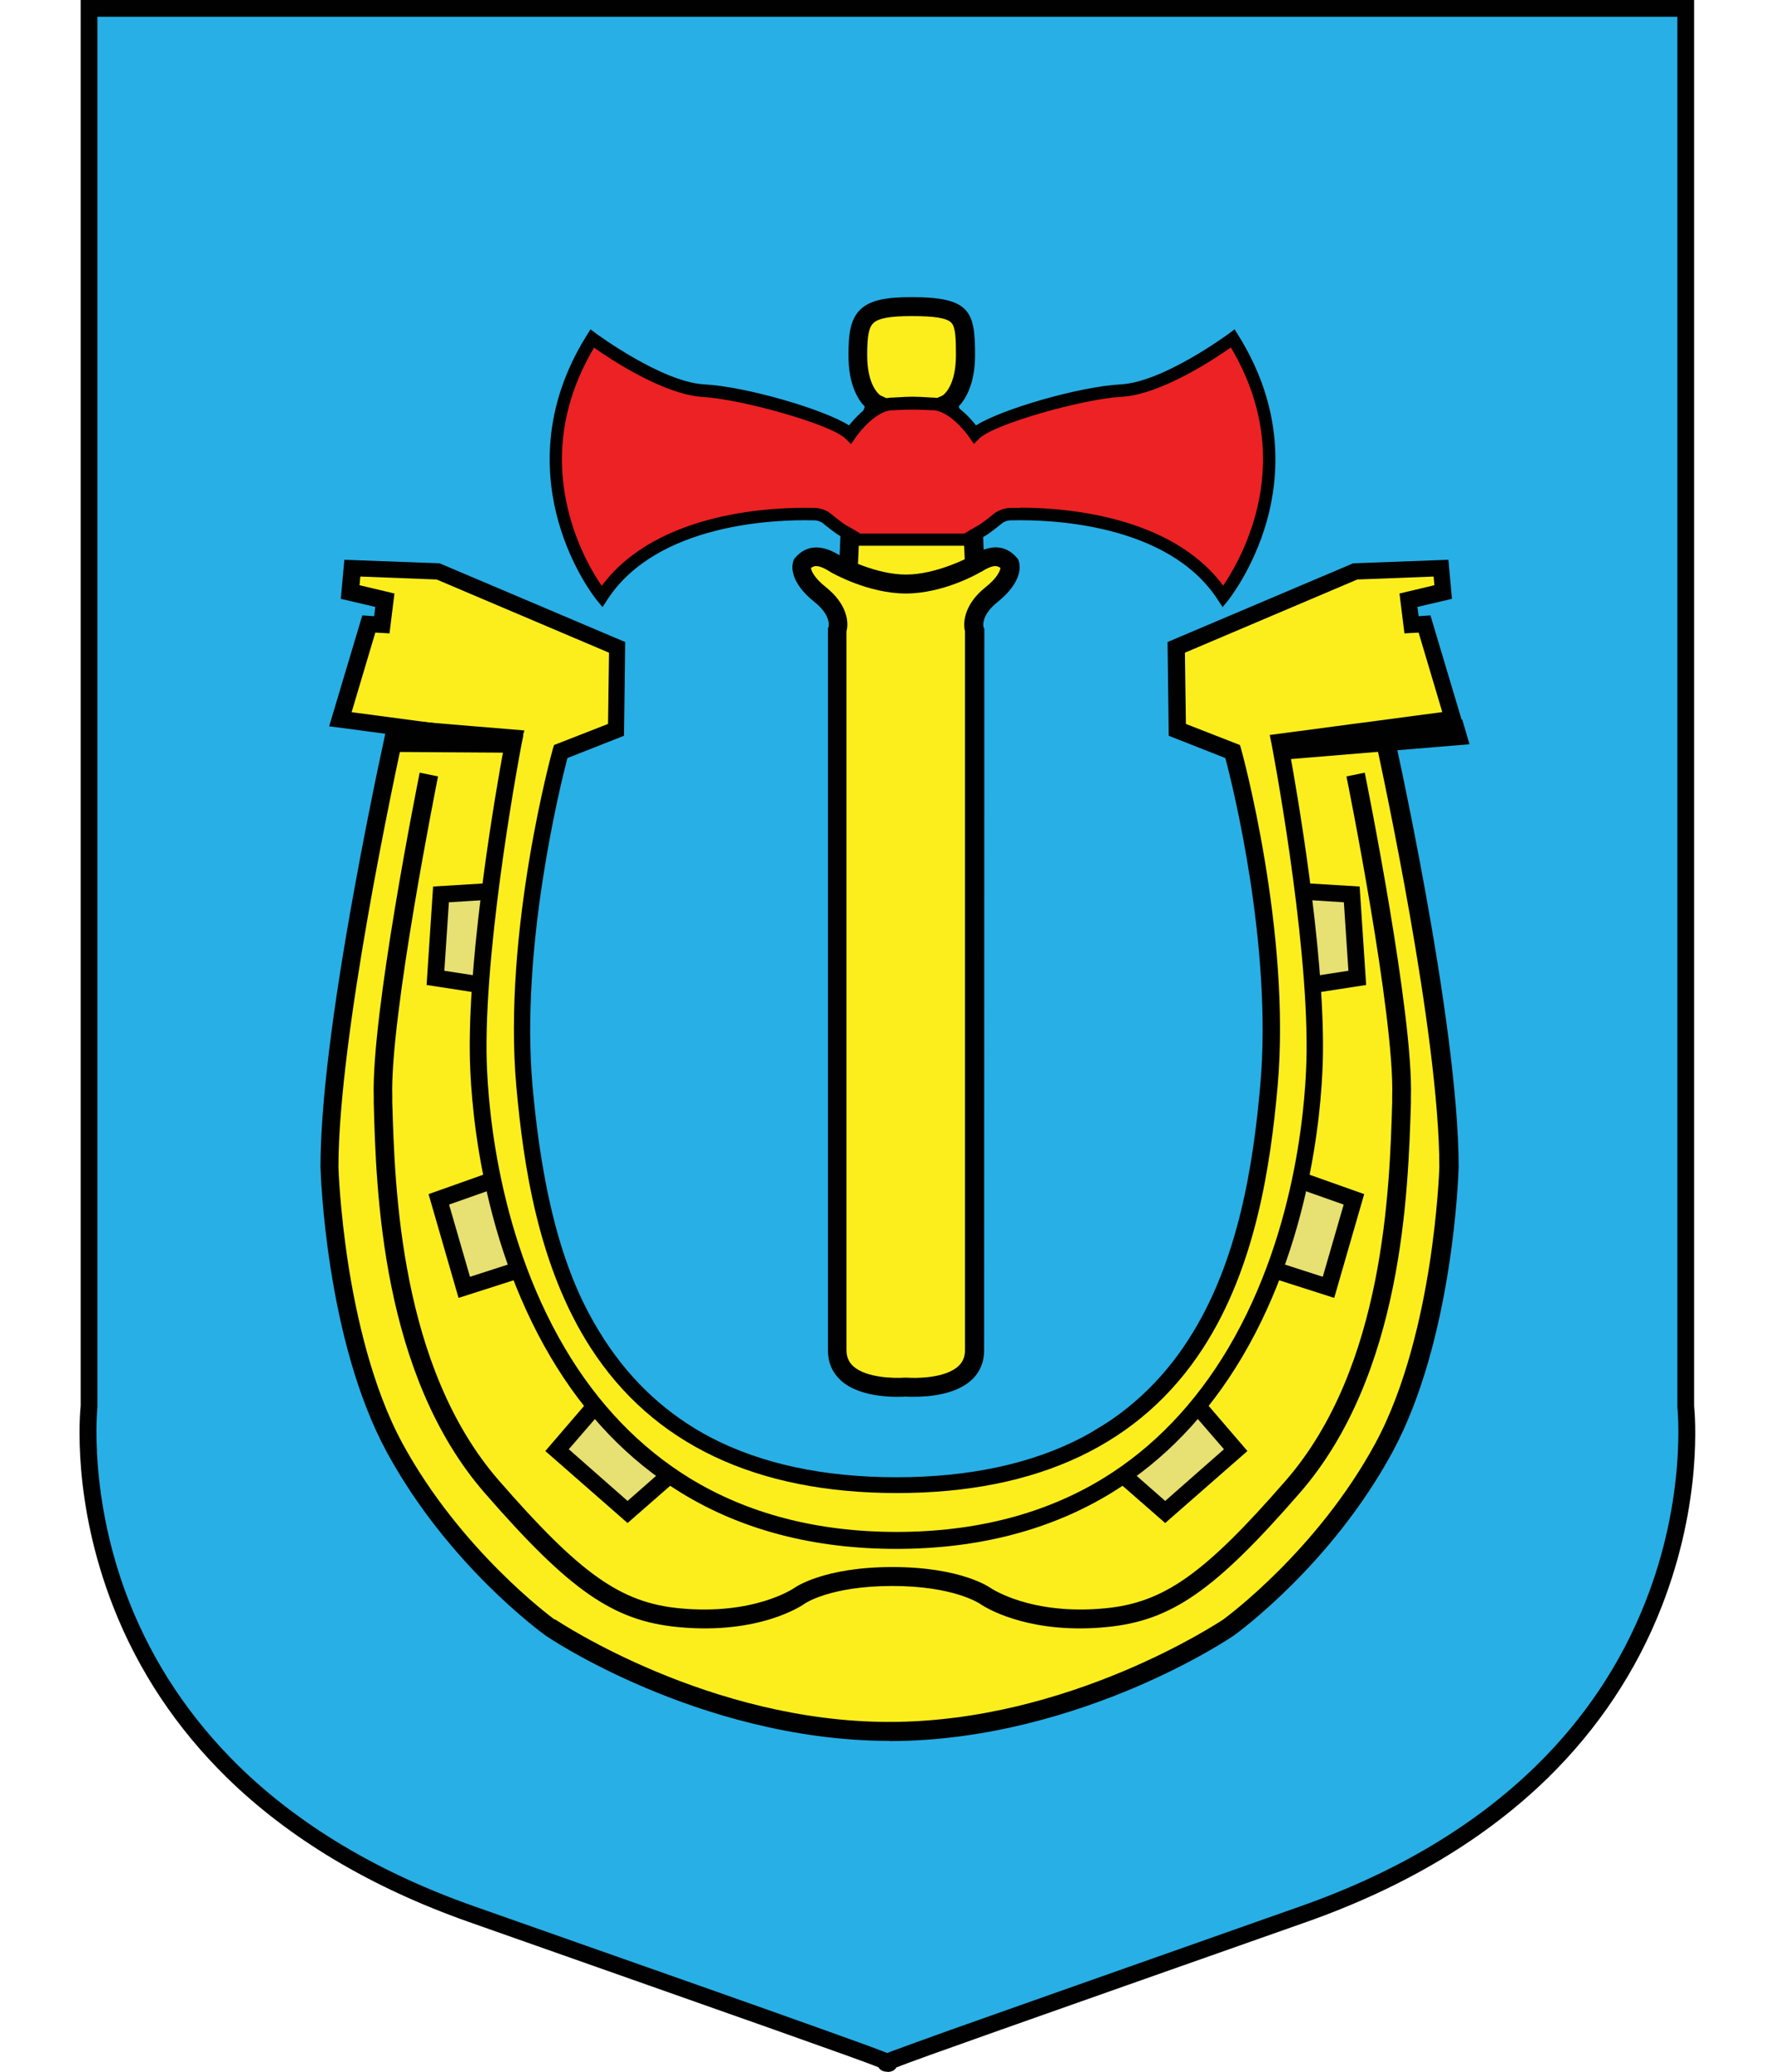 <?xml version="1.0" encoding="UTF-8"?>
<svg id="Layer_1" data-name="Layer 1" xmlns="http://www.w3.org/2000/svg" viewBox="0 0 90 105">
  <defs>
    <style>
      .cls-1 {
        fill: #010101;
      }

      .cls-2 {
        fill: #e7e072;
      }

      .cls-3 {
        fill: #ed2224;
      }

      .cls-4 {
        fill: #28afe5;
      }

      .cls-5 {
        fill: #fcee1d;
      }
    </style>
  </defs>
  <g id="layer1">
    <g>
      <path id="path57606" class="cls-4" d="M85.48.42H4.52v70.85s-2.12,18.17,19.38,25.74q21.5,7.57,21.11,7.57t21.11-7.57c21.5-7.57,19.38-25.74,19.38-25.74V.42Z"/>
      <path class="cls-1" d="M45,105c-.27,0-.4-.12-.46-.23-1.19-.47-6.06-2.18-20.79-7.37-4.96-1.75-9.08-4.21-12.25-7.31-2.54-2.49-4.48-5.4-5.75-8.64-2.11-5.37-1.7-9.79-1.66-10.21V0h81.81v71.25c.04.41.45,4.84-1.66,10.21-1.27,3.24-3.21,6.15-5.75,8.64-3.17,3.1-7.29,5.56-12.25,7.31-14.73,5.19-19.6,6.9-20.79,7.37-.06.11-.19.23-.46.23ZM4.94.85v70.47s-.49,4.53,1.61,9.86c1.23,3.12,3.1,5.92,5.56,8.33,3.08,3.01,7.09,5.4,11.92,7.1,9.55,3.36,14.81,5.21,17.73,6.26,1.45.52,2.32.83,2.84,1.03.15.06.28.11.39.15.11-.05.24-.1.39-.15.51-.19,1.39-.51,2.84-1.03,2.93-1.04,8.18-2.89,17.73-6.26,4.83-1.7,8.84-4.09,11.92-7.1,2.46-2.4,4.33-5.2,5.56-8.33,2.11-5.33,1.62-9.82,1.62-9.86v-.05s0-70.42,0-70.42H4.94Z"/>
    </g>
    <g>
      <path id="path59406" class="cls-5" d="M70.03,36.55s3.44,15.21,3.44,22.59c0,0-.25,8.59-3.32,14.24-3.07,5.65-7.86,9.09-7.86,9.09,0,0-7.74,5.28-17.21,5.28s-17.21-5.28-17.21-5.28c0,0-4.79-3.44-7.86-9.09s-3.32-14.24-3.32-14.24c0-7.38,3.44-22.59,3.44-22.59l7.28-.26-1.71,10.27v10.43l2.33,9.96,6.07,6.22s6.07,3.11,6.69,3.11,10.43-.62,10.43-.62l10.43-6.38,4.05-17.58-2.49-15.87,6.81.72Z"/>
      <path class="cls-1" d="M45.09,88.23c-4.97,0-9.46-1.46-12.34-2.68-3.13-1.32-5.05-2.63-5.13-2.69h0c-.2-.15-4.91-3.57-8-9.25-3.09-5.68-3.36-14.1-3.37-14.46h0c0-3.1.58-7.87,1.73-14.16.85-4.68,1.71-8.51,1.72-8.55l.08-.36,8.23-.29-1.8,10.81v10.33l2.29,9.78,5.92,6.07c2.8,1.43,5.93,2.94,6.42,3.02.59,0,6.88-.4,10.26-.61l10.15-6.21,3.98-17.3-2.57-16.39,7.77.83.08.33c.14.62,3.45,15.35,3.45,22.7h0c-.01.37-.28,8.79-3.37,14.47-3.09,5.68-7.8,9.1-8,9.25h0c-.08.06-2.01,1.37-5.13,2.69-2.89,1.22-7.37,2.68-12.34,2.68ZM28.16,82.08c.23.15,7.82,5.19,16.93,5.19s16.7-5.04,16.93-5.19c.18-.13,4.78-3.52,7.71-8.92,1.55-2.85,2.35-6.51,2.75-9.07.42-2.72.5-4.82.5-4.95,0-6.65-2.85-19.88-3.35-22.15l-5.86-.62,2.41,15.35-.02.09-4.09,17.78-10.7,6.55h-.12c-.4.03-9.83.63-10.46.63s-4.6-1.98-6.91-3.16l-.07-.04-.05-.06-6.16-6.32-2.38-10.14v-10.52l1.62-9.73-6.33.22c-.51,2.34-3.34,15.5-3.35,22.12,0,.13.08,2.23.5,4.95.4,2.56,1.2,6.22,2.75,9.07,2.94,5.4,7.54,8.8,7.71,8.92Z"/>
    </g>
    <g>
      <path id="path63856" class="cls-2" d="M24.61,45.19l-2.26.14-.28,4.24,2.01.3"/>
      <polygon class="cls-1" points="24.03 50.29 21.63 49.92 21.96 44.93 24.59 44.77 24.64 45.61 22.76 45.73 22.53 49.2 24.15 49.45 24.03 50.29"/>
    </g>
    <g>
      <path id="path63858" class="cls-2" d="M24.81,59.88l-2.56.91,1.29,4.46,2.59-.83"/>
      <polygon class="cls-1" points="23.25 65.78 21.73 60.52 24.66 59.48 24.95 60.28 22.77 61.05 23.83 64.71 26 64.01 26.25 64.82 23.25 65.78"/>
    </g>
    <g>
      <path id="path63860" class="cls-2" d="M30.11,71.32l-1.87,2.17,3.58,3.14,2.01-1.76"/>
      <polygon class="cls-1" points="31.82 77.19 27.65 73.54 29.79 71.05 30.44 71.6 28.84 73.45 31.82 76.07 33.55 74.55 34.11 75.19 31.82 77.19"/>
    </g>
    <g>
      <path id="path64754" class="cls-2" d="M66.29,45.19l2.26.14.28,4.24-2.01.3"/>
      <polygon class="cls-1" points="66.87 50.29 66.75 49.45 68.37 49.2 68.14 45.73 66.26 45.61 66.31 44.77 68.94 44.93 69.27 49.92 66.87 50.29"/>
    </g>
    <g>
      <path id="path64756" class="cls-2" d="M66.09,59.88l2.56.91-1.29,4.46-2.59-.83"/>
      <polygon class="cls-1" points="67.65 65.78 64.65 64.82 64.9 64.01 67.07 64.71 68.13 61.05 65.95 60.28 66.24 59.48 69.17 60.52 67.65 65.78"/>
    </g>
    <g>
      <path id="path64758" class="cls-2" d="M60.79,71.32l1.87,2.17-3.58,3.14-2.01-1.76"/>
      <polygon class="cls-1" points="59.08 77.19 56.79 75.19 57.35 74.55 59.08 76.07 62.06 73.45 60.46 71.6 61.11 71.05 63.25 73.54 59.08 77.19"/>
    </g>
    <g>
      <path id="path58507" class="cls-5" d="M49.43,29.37l-.25-5.71-1.17-3.19s.92-.49.92-2.46-.06-2.46-2.73-2.46c-2.43,0-2.73.49-2.73,2.46s.92,2.46.92,2.46l-1.17,3.19-.25,5.71"/>
      <path class="cls-1" d="M48.96,29.39l-.24-5.64-1.29-3.54.37-.17c.07-.05.67-.5.67-2.04,0-.86-.02-1.41-.23-1.64-.23-.24-.83-.34-2.02-.34-1.1,0-1.69.11-1.94.36-.23.22-.31.66-.31,1.62,0,1.54.6,1.99.67,2.04l.39.18-.18.4-1.14,3.12-.24,5.64-.95-.04.25-5.78,1.08-2.95c-.35-.36-.83-1.12-.83-2.61,0-1.09.1-1.82.6-2.31.54-.52,1.43-.63,2.61-.63,2.96,0,3.21.72,3.21,2.93,0,1.48-.49,2.25-.83,2.61l1.08,2.95.25,5.78-.95.04Z"/>
    </g>
    <g>
      <path id="path58514" class="cls-3" d="M49,27.34s.49-.31.74-.43.92-.68.92-.68c0,0,.25-.18.61-.18s7.8-.37,10.74,4.17c0,0,4.91-6.02.49-13.08,0,0-3.38,2.52-5.65,2.64-2.27.12-6.69,1.47-7.43,2.21,0,0-.98-1.47-2.09-1.53-1.11-.06-1.04-.06-2.15,0-1.11.06-2.09,1.53-2.09,1.53-.74-.74-5.16-2.09-7.43-2.21-2.27-.12-5.65-2.64-5.65-2.64-4.42,7.06.49,13.08.49,13.08,2.95-4.54,10.38-4.17,10.74-4.17s.61.18.61.18c0,0,.68.55.92.68.25.12.74.43.74.43h5.46Z"/>
      <path class="cls-1" d="M61.99,30.77l-.24-.37c-2.53-3.9-8.59-4.07-10.39-4.03-.04,0-.07,0-.09,0-.23,0-.39.1-.42.12-.14.11-.71.58-.97.71-.23.11-.71.41-.71.41l-.08.05h-5.64l-.08-.05s-.48-.3-.71-.41c-.26-.13-.84-.6-.97-.71-.02-.01-.19-.12-.42-.12-.02,0-.05,0-.09,0-1.8-.04-7.86.13-10.39,4.03l-.24.37-.28-.34c-.05-.06-1.28-1.58-1.96-4.01-.63-2.24-.9-5.7,1.45-9.44l.18-.29.28.21s3.33,2.46,5.48,2.58c2.12.11,6.06,1.26,7.35,2.08.37-.46,1.19-1.35,2.13-1.41h.09c.99-.06,1.01-.06,2,0h.09c.94.06,1.77.95,2.13,1.41,1.29-.82,5.23-1.97,7.35-2.08,2.15-.12,5.44-2.55,5.48-2.58l.28-.21.18.29c2.35,3.75,2.08,7.2,1.45,9.44-.69,2.42-1.91,3.94-1.96,4.01l-.28.34ZM51.75,25.73c2.18,0,7.62.38,10.27,3.95.39-.57,1.13-1.8,1.6-3.45.83-2.96.43-5.86-1.21-8.62-.87.61-3.56,2.39-5.54,2.5-1.91.1-6.47,1.37-7.22,2.12l-.27.27-.22-.32c-.25-.37-1.07-1.35-1.84-1.39h-.09q-.96-.06-1.93,0h-.09c-.77.05-1.59,1.03-1.84,1.4l-.22.32-.27-.27c-.75-.75-5.32-2.01-7.22-2.12-1.98-.11-4.66-1.88-5.54-2.5-1.63,2.75-2.04,5.65-1.21,8.62.46,1.65,1.21,2.89,1.6,3.45,2.84-3.82,8.85-3.99,10.68-3.95.03,0,.06,0,.07,0,.46,0,.77.22.8.25h.01c.25.21.71.57.86.65.2.1.53.3.69.4h5.28c.15-.09.49-.3.68-.4.16-.08.61-.43.86-.64h.01s.34-.26.8-.26c.01,0,.04,0,.07,0,.12,0,.25,0,.4,0Z"/>
    </g>
    <g>
      <path id="path58498" class="cls-5" d="M45.45,78.07c17.58,0,21.13-17.12,21.21-24.74.06-6.15-1.79-15.72-1.79-15.72l8.79-1.17-1.44-4.82-.66.04-.16-1.24,1.76-.41-.11-1.21-4.35.17-9.08,3.85.06,4.18,2.81,1.1s2.54,9.09,1.83,16.95c-.7,7.86-2.88,20.23-18.88,20.23s-18.18-12.37-18.88-20.23c-.7-7.86,1.83-16.95,1.83-16.95l2.81-1.1.06-4.18-9.08-3.85-4.35-.17-.11,1.21,1.76.41-.16,1.24-.66-.04-1.44,4.82,8.79,1.17s-1.85,9.57-1.79,15.72c.08,7.62,3.63,24.74,21.21,24.74Z"/>
      <path class="cls-1" d="M45.45,78.5c-4.18,0-7.86-.96-10.94-2.86-2.64-1.62-4.86-3.93-6.59-6.86-3.72-6.29-4.08-13.41-4.1-15.44-.06-5.37,1.35-13.4,1.71-15.36l-8.84-1.17,1.68-5.62.6.04.06-.47-1.75-.41.18-1.98,4.83.18,9.41,3.99-.06,4.75-2.87,1.13c-.36,1.38-2.39,9.55-1.77,16.6.66,7.44,2.29,10.79,3.64,12.87,1.39,2.15,3.21,3.82,5.41,4.97,2.56,1.33,5.72,2.01,9.4,2.01s6.84-.68,9.4-2.01c2.21-1.15,4.03-2.82,5.41-4.97,2.56-3.96,3.29-8.96,3.64-12.87.63-7.05-1.4-15.22-1.77-16.6l-2.87-1.13-.06-4.75,9.41-3.99,4.83-.18.18,1.98-1.75.41.06.47.6-.04,1.68,5.62-8.84,1.17c.36,1.96,1.77,9.99,1.71,15.36-.02,2.03-.38,9.15-4.1,15.44-1.74,2.93-3.95,5.24-6.59,6.86-3.09,1.9-6.77,2.86-10.94,2.86ZM17.79,36.09l8.75,1.16-.09.44c-.02.1-1.84,9.6-1.78,15.63.02,1.98.37,8.91,3.98,15.02,1.66,2.81,3.79,5.02,6.31,6.57,2.95,1.81,6.48,2.73,10.5,2.73s7.55-.92,10.5-2.73c2.52-1.55,4.64-3.76,6.31-6.57,3.62-6.11,3.96-13.04,3.98-15.02.06-6.03-1.76-15.54-1.78-15.63l-.09-.44,8.75-1.16-1.2-4.03-.72.04-.25-2.02,1.77-.42-.04-.44-3.87.15-8.74,3.71.05,3.61,2.74,1.07.06.2c.03.09,2.55,9.26,1.85,17.1-.36,4.01-1.11,9.14-3.77,13.25-3.15,4.88-8.38,7.36-15.53,7.36s-12.38-2.48-15.53-7.36c-2.66-4.12-3.41-9.25-3.77-13.25-.7-7.84,1.82-17.01,1.85-17.1l.06-.2,2.74-1.07.05-3.61-8.74-3.71-3.87-.15-.04.44,1.77.42-.25,2.02-.72-.04-1.2,4.03Z"/>
    </g>
    <path class="cls-1" d="M54.75,82.53c-3.27,0-5-1.2-5.08-1.26-.01,0-1.3-.89-4.43-.89s-4.42.88-4.43.89c-.09.07-2.29,1.6-6.46,1.19-3.26-.32-5.46-1.84-9.77-6.79-5.24-6.01-5.51-15.31-5.63-19.78v-.29c-.13-4.18,2.23-15.94,2.33-16.44l.93.19c-.02.12-2.44,12.15-2.32,16.22v.29c.13,4.36.39,13.42,5.41,19.18,4.12,4.73,6.17,6.18,9.14,6.47,3.79.37,5.8-1.01,5.82-1.02.05-.04,1.5-1.07,4.99-1.07s4.93,1.03,4.99,1.07c.01,0,2.02,1.39,5.81,1.02,2.97-.29,5.02-1.74,9.14-6.47,5.01-5.75,5.27-14.82,5.4-19.18v-.29c.13-4.07-2.29-16.1-2.32-16.22l.93-.19c.1.5,2.47,12.26,2.34,16.44v.29c-.14,4.47-.4,13.77-5.64,19.78-4.31,4.95-6.5,6.47-9.77,6.79-.49.05-.95.07-1.39.07Z"/>
    <g>
      <path id="path62965" class="cls-1" d="M74.09,36.48l.35,1.19-9.43.78-.18-.97"/>
      <polygon class="cls-1" points="64.97 38.51 64.78 37.49 64.88 37.47 65.05 38.4 74.37 37.63 74.03 36.49 74.14 36.46 74.51 37.72 64.97 38.51"/>
    </g>
    <g>
      <path id="path62969" class="cls-1" d="M17.8,36.33h0l8.73.72-.32,1.05-6.11-.04v-1.28l-2.3-.44Z"/>
      <path class="cls-1" d="M26.24,38.15l-6.2-.04v-1.29l-2.26-.43v-.1s8.81.73,8.81.73l-.35,1.15ZM20.15,38l6.01.04.29-.94-7.68-.64,1.37.26v1.27Z"/>
    </g>
    <g>
      <path id="path58500" class="cls-5" d="M45.92,70.29s3.48.31,3.48-1.87V31.94s-.31-.86.86-1.79c1.17-.93.93-1.56.93-1.56-.49-.57-1.07-.42-1.71,0,0,0-1.75,1.01-3.56,1.01s-3.56-1.01-3.56-1.01c-.64-.42-1.22-.57-1.71,0,0,0-.23.62.93,1.56s.86,1.79.86,1.79v36.49c0,2.18,3.48,1.87,3.48,1.87Z"/>
      <path class="cls-1" d="M46.36,70.79c-.21,0-.36,0-.43-.01-.32.02-2.27.12-3.3-.82-.43-.4-.65-.91-.65-1.52V31.84l.03-.06c.02-.07.11-.61-.7-1.26-1.37-1.09-1.14-1.94-1.08-2.1l.03-.08.05-.06c.58-.68,1.36-.71,2.32-.1.15.08,1.78.94,3.31.94s3.18-.87,3.31-.94c.96-.62,1.74-.58,2.32.1l.05.06.03.08c.06.16.29,1-1.08,2.1-.81.65-.72,1.19-.7,1.26l.04.09v.07s-.01,36.49-.01,36.49c0,.61-.22,1.13-.65,1.52-.8.73-2.15.84-2.87.84ZM45.97,69.82c.51.04,1.96.03,2.62-.58.23-.21.34-.48.34-.82v-36.42c-.12-.47-.02-1.39,1.03-2.23.62-.49.74-.84.77-.98-.15-.13-.39-.19-.99.2h-.02c-.08.06-1.88,1.09-3.79,1.09s-3.71-1.03-3.79-1.07l-.03-.02c-.6-.39-.84-.33-.99-.2.02.14.15.49.77.98,1.06.85,1.16,1.76,1.03,2.23v36.42c0,.34.11.61.34.82.66.6,2.11.62,2.62.58h.04s.04,0,.04,0ZM41.12,28.72h0ZM50.73,28.72h0Z"/>
    </g>
  </g>
</svg>